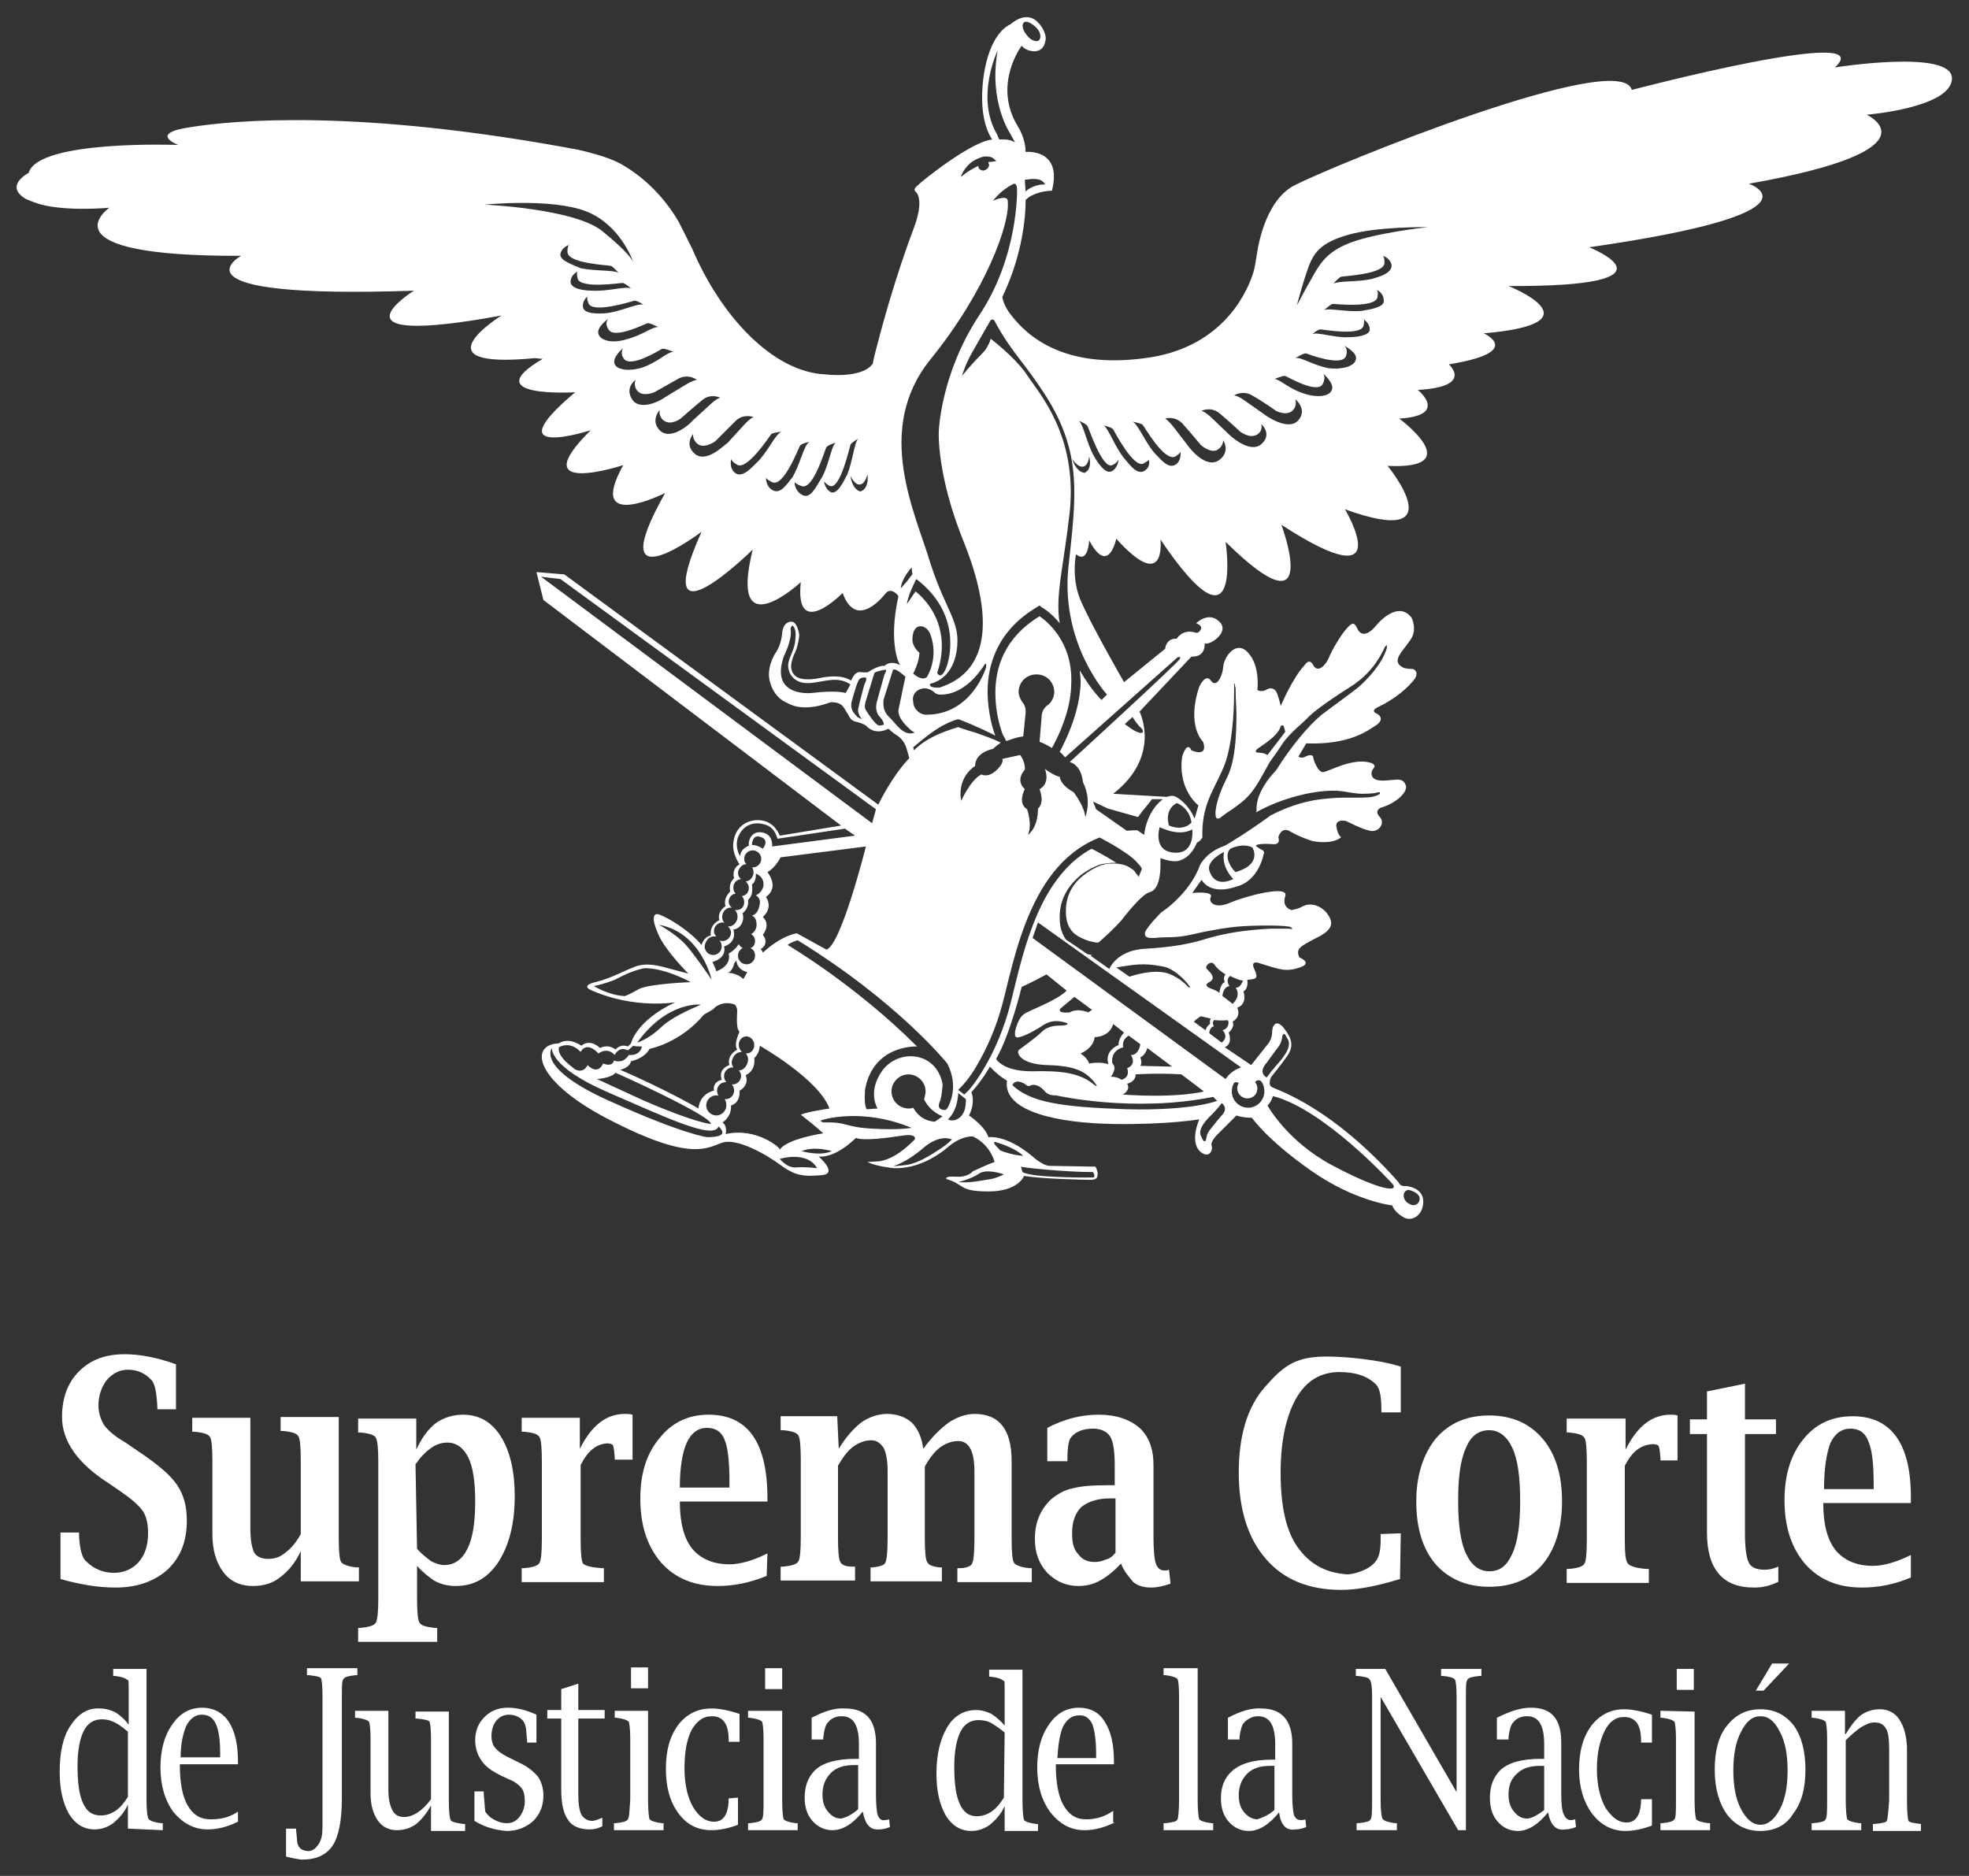 <?xml version="1.0" encoding="utf-8"?>
<!-- Generator: Adobe Illustrator 26.3.1, SVG Export Plug-In . SVG Version: 6.00 Build 0)  -->
<svg version="1.1" id="Capa_1" xmlns="http://www.w3.org/2000/svg" xmlns:xlink="http://www.w3.org/1999/xlink" x="0px" y="0px"
	 viewBox="0 0 254 242" style="enable-background:new 0 0 254 242;" xml:space="preserve">
<rect x="0" y="0" width="254" height="242" fill="#333333" stroke="none"/>
<style type="text/css">
	.st0{fill:#FFFFFF;}
</style>
<g>
	<path class="st0" d="M7.8,203.7l0-6h2.4l0,0.5c0.1,1.7,0.4,2.8,0.9,3.2c1,1,2.2,1.5,3.6,1.5c1.3,0,2.4-0.5,3.2-1.4
		c0.8-0.9,1.2-2.2,1.2-3.7c0-1.2-0.2-2.2-0.7-2.9c-0.5-0.7-1.4-1.5-2.7-2.4l-1.6-1.1c-4.1-2.6-6.1-5.5-6.1-8.6
		c0-2.4,0.7-4.4,2.2-5.9c1.5-1.5,3.4-2.2,5.9-2.2c1.9,0,4.1,0.4,6.6,1.3v5.8l-2.4,0l0-0.3c-0.1-1.8-0.3-2.9-0.7-3.4
		c-0.8-0.9-1.8-1.4-3.1-1.4c-1,0-1.9,0.4-2.7,1.3c-0.7,0.9-1.1,2-1.1,3.3c0,1,0.3,1.8,0.7,2.5c0.5,0.7,1.4,1.5,2.8,2.3l1.6,1.1
		c2.4,1.6,4.1,3,5,4.3c0.9,1.3,1.3,2.8,1.3,4.7c0,2.6-0.8,4.7-2.5,6.3c-1.7,1.5-3.9,2.3-6.7,2.3C12.6,204.8,10.3,204.4,7.8,203.7"/>
	<path class="st0" d="M38.8,204.1l0-4c-0.7,1.5-1.6,2.6-2.7,3.4c-1,0.8-2.2,1.1-3.5,1.1c-1.6,0-2.9-0.6-3.8-1.8
		c-0.9-1.2-1.4-2.8-1.4-4.9l0-9.4c0-1.7-0.1-2.8-0.3-3.1c-0.2-0.4-0.9-0.6-2-0.7l-0.3,0v-1.8h7.5l0,14.3c0,1.5,0.2,2.5,0.5,3.1
		c0.3,0.5,0.9,0.8,1.8,0.8c0.8,0,1.5-0.2,2.2-0.8c0.7-0.5,1.4-1.3,2-2.4v-9.5c0-1.7-0.1-2.8-0.3-3.1c-0.2-0.4-0.9-0.6-2-0.7l-0.3,0
		v-1.8l7.5,0l0,15.6c0,1.7,0.1,2.8,0.3,3.1c0.2,0.3,0.9,0.6,2,0.7l0.3,0v1.8H38.8z"/>
	<path class="st0" d="M53.8,199.8c0.6,0.7,1.3,1.2,1.8,1.6c0.6,0.3,1.2,0.5,1.7,0.5c1.3,0,2.3-0.7,3-2.1c0.7-1.4,1-3.4,1-6.2
		c0-2.5-0.3-4.4-0.9-5.6c-0.6-1.2-1.5-1.9-2.7-1.9c-0.7,0-1.4,0.2-2.1,0.7c-0.7,0.5-1.3,1.1-2,2.1L53.8,199.8z M53.8,202v4.2
		c0,1.7,0.1,2.8,0.3,3.1c0.2,0.4,0.9,0.6,2,0.7l0.3,0v1.8l-10.2,0l0-1.8l0.3,0c1.1-0.1,1.8-0.3,2-0.7c0.2-0.4,0.3-1.4,0.3-3.1
		l0-17.6c0-1.7-0.1-2.7-0.3-3.1c-0.2-0.4-0.9-0.6-2-0.7l-0.3,0v-1.8h7.5l0,4c0.7-1.5,1.5-2.6,2.5-3.4c1-0.7,2.2-1.1,3.5-1.1
		c2.1,0,3.7,0.9,4.9,2.8c1.2,1.9,1.8,4.5,1.8,7.7c0,3.5-0.7,6.3-2.1,8.5c-1.4,2.1-3.2,3.1-5.5,3.1c-1,0-1.9-0.2-2.8-0.7
		C55.4,203.5,54.5,202.8,53.8,202"/>
	<path class="st0" d="M74.9,189v9.5c0,1.8,0.1,2.8,0.3,3.2c0.3,0.3,1.1,0.5,2.4,0.6l0.3,0v1.8l-10.6,0v-1.8l0.3,0
		c1.1-0.1,1.8-0.3,2-0.7c0.2-0.3,0.3-1.4,0.3-3.1v-10c0-1.7-0.1-2.8-0.3-3.1c-0.2-0.4-0.9-0.6-2-0.7l-0.3,0v-1.8l7.5,0v4
		c1.5-3,3.4-4.5,5.8-4.5c0.3,0,0.6,0,1,0.1v5.8h-2.3l0-0.3c-0.1-1.4-0.2-1.3-0.2-1.5c-0.1-0.2-0.4-0.3-0.8-0.3
		C76.9,186.3,75.8,187.2,74.9,189"/>
	<path class="st0" d="M87.7,191.9h6.4v-0.7c0-2.6-0.2-4.4-0.6-5.4c-0.4-1.1-1.2-1.6-2.3-1.6c-1.1,0-2,0.6-2.6,1.9
		C88,187.4,87.7,189.4,87.7,191.9 M98.9,203.3c-2.2,0.9-4.3,1.3-6.3,1.3c-3.1,0-5.5-1-7.3-3c-1.8-2.1-2.7-4.8-2.7-8.3
		c0-3.2,0.8-5.8,2.5-7.8c1.6-2,3.7-3,6.3-3c5.1,0,7.6,3.6,7.6,10.8v0.4l-11.3,0c0,2.7,0.5,4.7,1.6,6.1c1.1,1.3,2.7,2,4.8,2
		c1.4,0,3.1-0.5,4.9-1.4L98.9,203.3z"/>
	<path class="st0" d="M108.2,186.9c0.9-1.5,1.9-2.6,2.9-3.4c1-0.7,2.2-1.1,3.3-1.1c1.3,0,2.4,0.4,3.2,1.1c0.8,0.8,1.3,1.9,1.5,3.4
		c1.1-1.5,2.2-2.6,3.3-3.4c1.1-0.7,2.2-1.1,3.3-1.1c3.2,0,4.8,2,4.8,6.1l0,10c0,1.7,0.1,2.8,0.3,3.1c0.2,0.3,0.9,0.6,2,0.7l0.3,0
		v1.8h-9.6v-1.8l0.3,0c0.9,0,1.5-0.3,1.6-0.6c0.2-0.4,0.3-1.4,0.3-3.2l0-8.7c0-2.6-0.7-3.9-2.1-3.9c-0.8,0-1.6,0.3-2.3,0.8
		c-0.7,0.5-1.4,1.4-2,2.5v9.2c0,1.7,0.1,2.8,0.3,3.1c0.2,0.4,0.7,0.6,1.6,0.7l0.3,0v1.8l-9.2,0v-1.8l0.3,0c0.9-0.1,1.5-0.3,1.6-0.6
		c0.2-0.4,0.3-1.4,0.3-3.2l0-8.7c0-1.3-0.2-2.3-0.5-2.9c-0.4-0.6-0.9-1-1.6-1c-0.8,0-1.6,0.3-2.3,0.8c-0.7,0.5-1.4,1.4-2,2.5v9.3
		c0,1.7,0.1,2.8,0.3,3.1c0.2,0.4,0.7,0.6,1.6,0.6l0.3,0v1.8l-9.6,0v-1.8l0.3,0c1.1-0.1,1.8-0.3,2-0.7c0.2-0.3,0.3-1.4,0.3-3.1v-10
		c0-1.7-0.1-2.8-0.3-3.1c-0.2-0.4-0.9-0.6-2-0.7l-0.3,0v-1.8l7.3,0L108.2,186.9z"/>
	<path class="st0" d="M143.9,200.3l0-7h-0.7c-1.6,0-2.8,0.4-3.7,1.1c-0.8,0.8-1.2,1.9-1.2,3.4c0,1.2,0.2,2.1,0.8,2.7
		c0.5,0.7,1.2,1,2.1,1c0.5,0,1-0.1,1.4-0.3C143.1,201.1,143.5,200.8,143.9,200.3 M144.6,201.7c-0.9,1-1.8,1.7-2.7,2.2
		c-0.9,0.5-1.8,0.7-2.8,0.7c-1.6,0-2.9-0.6-4-1.7c-1.1-1.2-1.6-2.6-1.6-4.4c0-2.1,0.7-3.7,2-5c0.8-0.7,1.8-1.3,2.9-1.5
		c1.1-0.3,2.6-0.4,4.6-0.4h0.8V189c0-1.8-0.2-3.1-0.6-3.7c-0.4-0.6-1.1-1-2.2-1c-1.3,0-2.3,0.4-2.9,1.2c-0.2,0.3-0.4,1.1-0.4,2.6
		l0,0.4h-2.6l0-4.3c2.1-1.1,4.3-1.7,6.6-1.7c2.3,0,4,0.6,5.3,1.7c1.2,1.1,1.8,2.7,1.8,4.8l0,9.3c0,1.6,0.1,2.8,0.3,3.4
		c0.2,0.6,0.6,0.9,1.1,0.9c0.2,0,0.4,0,0.6-0.1l0.2,1.8c-0.9,0.3-1.7,0.5-2.5,0.5c-0.9,0-1.7-0.2-2.3-0.7
		C145.6,203.4,145,202.7,144.6,201.7"/>
	<path class="st0" d="M192.1,202.7c1.4,0,2.3-0.7,3-2.3c0.7-1.5,1-3.8,1-6.8c0-3-0.3-5.3-1-6.8c-0.7-1.5-1.7-2.3-3-2.3
		c-1.4,0-2.4,0.8-3,2.3c-0.7,1.5-1,3.8-1,6.8c0,3,0.3,5.3,1,6.8C189.8,201.9,190.8,202.7,192.1,202.7 M192.1,204.7
		c-2.9,0-5.2-1-6.9-2.9c-1.7-2-2.5-4.7-2.5-8.1c0-3.4,0.9-6.1,2.5-8.1c1.7-2,4-3,6.9-3c2.9,0,5.2,1,6.9,3c1.7,2,2.5,4.7,2.5,8.1
		c0,3.4-0.9,6.2-2.5,8.1C197.4,203.7,195.1,204.7,192.1,204.7"/>
	<path class="st0" d="M209.6,189.1l0,9.5c0,1.8,0.1,2.8,0.4,3.1c0.2,0.3,1,0.6,2.4,0.7l0.3,0v1.8l-10.6,0v-1.8l0.3,0
		c1.1-0.1,1.8-0.3,2-0.7c0.2-0.3,0.3-1.4,0.3-3.1l0-10c0-1.7-0.1-2.8-0.3-3.1c-0.2-0.4-0.9-0.6-2-0.7l-0.3,0V183h7.6l0,4
		c1.5-3,3.4-4.5,5.8-4.5c0.2,0,0.6,0,0.9,0.1l0,5.8h-2.2v-0.3c-0.1-1.4-0.2-1.3-0.2-1.5c-0.1-0.2-0.4-0.3-0.8-0.3
		C211.6,186.4,210.5,187.3,209.6,189.1"/>
	<path class="st0" d="M229.3,204.1c-1,0.5-2,0.7-3,0.7c-2.1,0-3.6-0.6-4.6-1.8c-1-1.2-1.5-2.9-1.5-5.3l0-12.7l-2.2,0v-1.9h2.2v-3.6
		l4.9-1v4.6h4l0,1.9h-4v12.9c0,1.9,0.2,3.1,0.5,3.7c0.3,0.6,1,0.9,2,0.9c0.6,0,1.1-0.1,1.8-0.4V204.1z"/>
	<path class="st0" d="M235.3,192.1l6.4,0l0-0.7c0-2.6-0.2-4.4-0.7-5.5c-0.4-1.1-1.2-1.6-2.3-1.6c-1.1,0-2,0.6-2.6,1.9
		C235.6,187.6,235.3,189.5,235.3,192.1 M246.5,203.5c-2.1,0.9-4.2,1.3-6.3,1.3c-3.1,0-5.5-1-7.3-3c-1.8-2.1-2.7-4.8-2.7-8.3
		c0-3.2,0.8-5.8,2.4-7.8c1.6-2,3.7-3,6.4-3c5,0,7.6,3.6,7.5,10.8v0.4l-11.3,0c0,2.7,0.5,4.7,1.6,6.1c1.1,1.3,2.7,2,4.8,2
		c1.4,0,3.1-0.5,4.9-1.4L246.5,203.5z"/>
	<path class="st0" d="M180.7,197.8l-0.1,5.9c-1.7,0.5-4.7,1.4-7.6,1.4c-4.1,0-7.4-1.3-9.7-4c-2.3-2.6-3.5-6.4-3.5-11.1
		c0-4.8,1.1-8.5,3.4-11.1c2.3-2.6,3.8-3.9,7.9-3.9c2.5,0,6.8,0.4,9.6,1.3v5.9h-2.5l0-0.3c0-1.7-0.2-2.8-0.7-3.3
		c-1.1-1.1-2.7-1.6-4.7-1.6c-2.4,0-4.3,1.1-5.6,3.4c-1.3,2.3-2,5.5-2,9.6c0,4.3,0.7,7.5,2.2,9.6c1.5,2.1,3.5,3.3,6.4,3.5
		c0.6,0,2.6-0.4,3.6-1.6c0.8-0.9,0.7-2.6,0.7-3.6L180.7,197.8z"/>
	<path class="st0" d="M16.5,223.4c-0.6-0.5-1.1-0.9-1.7-1.2c-0.6-0.3-1.1-0.4-1.7-0.4c-1,0-1.8,0.5-2.3,1.5c-0.5,1-0.8,2.5-0.8,4.5
		c0,2.1,0.2,3.7,0.7,4.8c0.5,1.1,1.2,1.6,2.3,1.6c0.7,0,1.3-0.2,1.9-0.6c0.6-0.4,1.1-1,1.6-1.8V223.4z M16.5,235.9l0-3.1
		c-0.5,1.1-1.2,1.8-1.9,2.4c-0.7,0.5-1.5,0.8-2.4,0.8c-1.4,0-2.5-0.7-3.3-2c-0.8-1.4-1.2-3.2-1.2-5.4c0-2.5,0.4-4.5,1.4-6
		c1-1.5,2.2-2.3,3.8-2.2c0.7,0,1.4,0.2,2,0.5c0.6,0.4,1.2,0.9,1.7,1.6v-4.9c0-1.3-0.1-0.7-0.2-0.9c-0.2-0.2-0.7-0.4-1.6-0.5l-0.2,0
		l0-0.9l4.3,0l0,16.9c0,1.3,0.1,2.3,0.3,2.5c0.2,0.2,0.7,0.4,1.6,0.5h0.2v0.9L16.5,235.9z"/>
	<path class="st0" d="M23.3,226.7l5.1,0l0-0.6c0-1.7-0.2-3-0.6-3.8c-0.4-0.8-1-1.1-1.8-1.1c-0.8,0-1.5,0.5-2,1.5
		C23.6,223.7,23.3,225,23.3,226.7 M30.7,235c-1.4,0.7-2.7,1-3.9,1c-1.8,0-3.2-0.8-4.4-2.2c-1.1-1.5-1.7-3.4-1.7-5.8
		c0-2.2,0.5-4.1,1.5-5.5c1-1.5,2.3-2.2,3.9-2.2c1.4,0,2.6,0.6,3.4,1.8c0.8,1.2,1.2,2.9,1.2,5.2l0,0.3l-7.5,0c0,2.3,0.3,4.1,1,5.3
		c0.7,1.2,1.6,1.8,3,1.8c1.4,0,2.5-0.3,3.5-1V235z"/>
	<path class="st0" d="M129.6,223.5c-0.6-0.5-1.2-0.9-1.7-1.2c-0.5-0.3-1.1-0.4-1.7-0.4c-1,0-1.8,0.5-2.3,1.5c-0.5,1-0.8,2.5-0.8,4.5
		c0,2.1,0.2,3.7,0.7,4.8c0.5,1.1,1.2,1.6,2.2,1.6c0.7,0,1.3-0.2,1.9-0.6c0.6-0.4,1.1-1,1.6-1.8L129.6,223.5z M129.6,236V233
		c-0.5,1.1-1.2,1.8-1.9,2.4c-0.7,0.5-1.5,0.8-2.4,0.8c-1.4,0-2.5-0.7-3.3-2c-0.8-1.4-1.2-3.2-1.2-5.4c0-2.5,0.5-4.5,1.4-6
		c0.9-1.5,2.2-2.2,3.7-2.2c0.7,0,1.4,0.2,2,0.5c0.6,0.4,1.2,0.9,1.7,1.5v-4.9c0-1.3-0.1-0.7-0.2-0.9c-0.2-0.2-0.7-0.4-1.6-0.5
		l-0.2,0v-0.9l4.3,0l0,16.9c0,1.3,0.1,2.2,0.2,2.5c0.2,0.2,0.7,0.4,1.6,0.5l0.2,0l0,0.9H129.6z"/>
	<path class="st0" d="M136.4,226.8h5l0-0.6c0-1.7-0.2-3-0.5-3.8c-0.4-0.8-1-1.2-1.8-1.1c-0.8,0-1.5,0.5-2,1.5
		C136.7,223.8,136.5,225.1,136.4,226.8 M143.8,235.1c-1.4,0.7-2.7,1-3.9,1c-1.8,0-3.2-0.8-4.4-2.3c-1.1-1.5-1.7-3.4-1.7-5.8
		c0-2.2,0.5-4.1,1.5-5.5c1-1.5,2.3-2.2,3.9-2.2c1.4,0,2.6,0.6,3.3,1.8c0.8,1.2,1.2,2.9,1.2,5.2v0.3h-7.5c0,2.3,0.3,4.1,1,5.3
		c0.7,1.2,1.6,1.8,2.9,1.8c1.4,0,2.5-0.4,3.5-1.1V235.1z"/>
	<path class="st0" d="M36.9,239.5v-3.6l1.3,0l0,0.2l0.1,1c0,1.1,0.4,1.6,1.4,1.7c0.6,0,1-0.3,1.4-0.9c0.4-0.6,0.5-1.3,0.5-2.3l0-2
		l0-14.8c0-1.4-0.1-2.2-0.2-2.3c-0.1-0.2-0.7-0.3-1.6-0.4l-0.2,0v-0.9l6.5,0v0.9l-0.2,0c-0.9,0.1-1.4,0.2-1.6,0.5
		c-0.2,0.2-0.2,1-0.2,2.2l0,13.2c0,2.8-0.4,4.9-1.2,6.1c-0.8,1.2-2.1,1.8-4,1.8C38.2,239.8,37.6,239.7,36.9,239.5"/>
	<path class="st0" d="M55.6,236v-3.1c-0.6,1.1-1.2,1.8-1.9,2.4c-0.7,0.5-1.5,0.8-2.5,0.8c-1,0-1.9-0.4-2.5-1.3
		c-0.6-0.9-0.9-2-0.9-3.5v-7c0-1.2-0.1-2-0.2-2.2c-0.2-0.2-0.7-0.4-1.6-0.5l-0.2,0l0-0.9h4.3l0,10.2c0,1.2,0.2,2,0.5,2.6
		c0.3,0.6,0.8,0.9,1.5,0.9c0.6,0,1.2-0.2,1.8-0.6c0.6-0.4,1.2-1,1.7-1.7l0-7.7c0-1.4-0.1-2.1-0.2-2.3c-0.1-0.2-0.7-0.3-1.6-0.4h-0.2
		v-0.9l4.3,0l0,11.5c0,1.4,0.1,2.4,0.3,2.6c0.1,0.1,0.7,0.3,1.6,0.4l0.2,0l0,0.9H55.6z"/>
	<path class="st0" d="M61.2,234.9v-3.8l1.2,0v0.3c0.1,1.4,0.2,2.2,0.2,2.3c0.1,0.2,0.3,0.4,0.6,0.7c0.7,0.5,1.4,0.8,2.2,0.8
		c0.7,0,1.2-0.3,1.6-0.8c0.4-0.5,0.7-1.2,0.7-2c0-0.7-0.1-1.3-0.4-1.7c-0.3-0.4-0.8-0.8-1.5-1.1l-1.1-0.5c-1.2-0.6-2.1-1.2-2.6-2
		c-0.5-0.7-0.8-1.6-0.8-2.6c0-1.2,0.4-2.2,1.2-3c0.8-0.8,1.8-1.2,3-1.2c1.2,0,2.4,0.3,3.7,0.9v3.6h-1.2v-0.2
		c-0.1-0.9-0.1-1.5-0.2-1.9c-0.1-0.3-0.2-0.6-0.4-0.8c-0.5-0.5-1.1-0.7-1.8-0.7c-0.6,0-1.2,0.3-1.6,0.8c-0.4,0.5-0.6,1.2-0.6,2
		c0,0.6,0.2,1.2,0.5,1.5c0.3,0.4,1,0.9,2.1,1.4l1,0.5c1.1,0.5,1.9,1.2,2.4,1.8c0.4,0.6,0.7,1.4,0.7,2.4c0,1.3-0.4,2.4-1.3,3.3
		c-0.9,0.8-2,1.3-3.4,1.3C63.9,236.1,62.5,235.7,61.2,234.9"/>
	<path class="st0" d="M77.7,235.6c-0.6,0.3-1.1,0.4-1.6,0.4c-1.3,0-2.3-0.4-2.8-1.2c-0.6-0.8-0.9-2.1-0.9-3.9l0-9.2h-1.8l0-1.1h1.8
		l0-2.7l2.2-0.7v3.4l3.4,0l0,1.1h-3.4l0,9.6c0,1.3,0.1,2.2,0.4,2.8c0.3,0.5,0.8,0.8,1.4,0.8c0.3,0,0.8-0.2,1.3-0.4V235.6z"/>
	<path class="st0" d="M81.4,217.8v-2.7h2.2l0,2.7L81.4,217.8z M83.6,220.7l0,11.5c0,1.3,0.1,2.3,0.2,2.5c0.2,0.2,0.7,0.4,1.6,0.5
		h0.2l0,0.9l-6.4,0l0-0.9h0.2c0.9-0.1,1.4-0.2,1.6-0.5c0.2-0.3,0.2-1.3,0.3-2.5v-7.9c0-1.2-0.1-2-0.2-2.2c-0.2-0.2-0.7-0.4-1.6-0.5
		h-0.2v-0.9H83.6z"/>
	<path class="st0" d="M98.7,217.9v-2.7h2.2v2.7L98.7,217.9z M100.9,220.7l0,11.5c0,1.3,0.1,2.3,0.2,2.5c0.2,0.2,0.7,0.4,1.6,0.5h0.2
		v0.9l-6.4,0l0-0.9h0.2c0.9-0.1,1.4-0.2,1.6-0.5c0.2-0.3,0.2-1.3,0.2-2.5l0-7.9c0-1.2-0.1-2-0.2-2.2c-0.2-0.2-0.7-0.4-1.6-0.5h-0.2
		v-0.9L100.9,220.7z"/>
	<path class="st0" d="M110.7,233.4l0-5.7l-0.5,0c-1.3,0-2.3,0.3-3,1c-0.7,0.7-1.1,1.6-1.1,2.8c0,0.9,0.2,1.6,0.7,2.2
		c0.5,0.6,1,0.9,1.7,0.9C109.1,234.5,109.9,234.1,110.7,233.4 M111.3,233.7c-1.3,1.6-2.6,2.4-3.9,2.4c-1,0-1.9-0.4-2.6-1.2
		c-0.7-0.8-1-1.8-1-3c0-1.4,0.4-2.6,1.3-3.5c1-1,2.8-1.5,5.2-1.5h0.5V225c0-2.4-0.7-3.6-2.2-3.6c-0.7,0-1.3,0.2-1.8,0.8
		c-0.3,0.3-0.5,1-0.6,2l0,0.2h-1.5v-2.8c1.5-0.8,3-1.3,4.3-1.2c2.7,0,4,1.5,4,4.5l0,6.7c0,1.2,0.1,2.1,0.2,2.5
		c0.2,0.5,0.5,0.8,0.9,0.7c0.1,0,0.3,0,0.6-0.1l0.1,1c-0.5,0.2-1,0.3-1.4,0.3C112.2,236.1,111.6,235.3,111.3,233.7"/>
	<path class="st0" d="M154.5,215.3l0,16.9c0,1.3,0.1,2.2,0.2,2.5c0.2,0.2,0.7,0.4,1.6,0.5h0.2l0,0.9h-6.4l0-0.9h0.2
		c0.9-0.1,1.5-0.2,1.6-0.5c0.1-0.2,0.2-1.2,0.2-2.5l0-13.4c0-1.3-0.1-2-0.2-2.2c-0.2-0.2-0.7-0.4-1.6-0.5l-0.2,0v-0.9H154.5z"/>
	<path class="st0" d="M164.4,233.5l0-5.7h-0.5c-1.3,0-2.3,0.3-3,1c-0.7,0.7-1.1,1.6-1.1,2.8c0,0.9,0.2,1.6,0.7,2.2
		c0.5,0.6,1.1,0.9,1.7,0.9C162.8,234.5,163.6,234.2,164.4,233.5 M165,233.8c-1.3,1.6-2.6,2.4-3.9,2.4c-1,0-1.9-0.4-2.6-1.2
		c-0.7-0.8-1-1.8-1-3c0-1.4,0.4-2.6,1.4-3.5c1.1-1,2.8-1.5,5.2-1.5l0.4,0V225c0-2.4-0.7-3.6-2.2-3.6c-0.7,0-1.3,0.3-1.8,0.8
		c-0.3,0.3-0.5,1-0.6,1.9v0.3l-1.5,0l0-2.8c1.5-0.8,3-1.3,4.3-1.2c2.6,0,4,1.5,4,4.5v6.7c0,1.2,0.1,2,0.2,2.5
		c0.2,0.5,0.5,0.7,0.9,0.7c0.1,0,0.4,0,0.6-0.1l0.1,1c-0.5,0.2-1,0.3-1.4,0.3C165.9,236.2,165.2,235.4,165,233.8"/>
	<path class="st0" d="M188.1,236.1l-10-17.2l0,13.3c0,1.3,0.1,2.3,0.3,2.5c0.2,0.2,0.7,0.4,1.6,0.5h0.2v0.9l-5.2,0l0-0.9h0.2
		c0.9-0.1,1.5-0.2,1.6-0.5c0.2-0.2,0.2-1.2,0.2-2.5l0-13.3c0-1.3-0.1-2-0.3-2.2c-0.1-0.3-0.7-0.4-1.6-0.5l-0.2,0l0-0.9l3.8,0
		l9.2,15.9l0-12.3c0-1.3-0.1-2-0.2-2.2c-0.2-0.3-0.7-0.4-1.6-0.5l-0.2,0l0-0.9h5.2l0,0.9l-0.2,0c-0.9,0.1-1.5,0.2-1.6,0.5
		c-0.2,0.2-0.2,1-0.2,2.2l0,17.2H188.1z"/>
	<path class="st0" d="M199.2,233.5l0-5.7h-0.5c-1.3,0-2.3,0.3-3,1c-0.8,0.7-1.1,1.6-1.1,2.7c0,0.9,0.2,1.6,0.7,2.2
		c0.5,0.6,1,0.9,1.7,0.9C197.5,234.6,198.3,234.2,199.2,233.5 M199.7,233.8c-1.3,1.6-2.6,2.4-3.9,2.4c-1,0-1.9-0.4-2.6-1.2
		c-0.7-0.8-1-1.8-1-3.1c0-1.4,0.4-2.6,1.3-3.5c1-1,2.8-1.5,5.2-1.5h0.5v-1.9c0-2.4-0.7-3.6-2.2-3.6c-0.7,0-1.3,0.2-1.8,0.8
		c-0.3,0.3-0.5,1-0.6,1.9l0,0.3h-1.5l0-2.8c1.6-0.8,3-1.3,4.4-1.3c2.7,0,3.9,1.5,3.9,4.5v6.7c0,1.2,0.1,2.1,0.3,2.5
		c0.2,0.5,0.5,0.8,0.9,0.8c0.1,0,0.3,0,0.6-0.1l0.1,1c-0.5,0.2-1,0.3-1.4,0.3C200.7,236.2,200,235.4,199.7,233.8"/>
	<path class="st0" d="M216.3,218l0-2.7h2.2v2.7H216.3z M218.6,220.8l0,11.4c0,1.3,0.1,2.2,0.2,2.5c0.2,0.2,0.7,0.4,1.6,0.5h0.2v0.9
		l-6.4,0v-0.9l0.2,0c0.9-0.1,1.4-0.2,1.6-0.5c0.2-0.2,0.2-1.2,0.2-2.5l0-7.9c0-1.2-0.1-2-0.2-2.2c-0.2-0.2-0.7-0.4-1.6-0.5h-0.2
		v-0.9L218.6,220.8z"/>
	<path class="st0" d="M228.6,214.6l2.2,0l-3.3,3.5h-1L228.6,214.6z M227.1,235.4c1,0,1.8-0.7,2.5-2c0.7-1.3,1-3,1-5c0-2-0.3-3.7-1-5
		c-0.7-1.4-1.5-2-2.5-2c-1,0-1.8,0.6-2.5,2c-0.7,1.3-1,3-1,5c0,2,0.3,3.7,1,5C225.3,234.7,226.1,235.4,227.1,235.4 M227.1,236.2
		c-1.8,0-3.2-0.7-4.3-2.1c-1-1.4-1.6-3.3-1.6-5.8c0-2.4,0.5-4.4,1.6-5.7c1.1-1.4,2.5-2.1,4.3-2.1c1.8,0,3.2,0.7,4.3,2.1
		c1,1.4,1.5,3.3,1.5,5.7c0,2.4-0.5,4.3-1.6,5.7C230.4,235.5,228.9,236.2,227.1,236.2"/>
	<path class="st0" d="M238.1,223.7c0.6-1,1.2-1.8,1.9-2.4c0.7-0.5,1.5-0.8,2.5-0.8c1,0,1.9,0.4,2.5,1.3c0.6,0.9,0.9,2,1,3.5l0,7
		c0,1.4,0.1,2.4,0.2,2.6c0.1,0.2,0.7,0.3,1.6,0.4h0l0,0.9l-6.2,0v-0.9l0.2,0c1-0.1,1.5-0.2,1.6-0.4c0.1-0.2,0.2-1.2,0.3-2.6l0-6.6
		c0-1.3-0.1-2.2-0.4-2.7c-0.3-0.5-0.7-0.8-1.5-0.8c-0.5,0-1,0.2-1.7,0.6c-0.6,0.4-1.3,1-2,1.7l0,7.7c0,1.3,0.1,2.3,0.2,2.5
		c0.2,0.2,0.7,0.4,1.6,0.5h0.2v0.9l-6.4,0v-0.9h0.2c0.9-0.1,1.5-0.2,1.6-0.5c0.2-0.2,0.2-1.3,0.2-2.5l0-7.9c0-1.2-0.1-2-0.2-2.2
		c-0.2-0.2-0.7-0.4-1.6-0.5l-0.2,0v-0.9l4.3,0V223.7z"/>
	<path class="st0" d="M213.1,232v3.5c-1,0.4-2.3,0.7-3.4,0.7c-1.8,0-3.2-0.8-4.3-2.2c-1.1-1.5-1.7-3.4-1.7-5.7
		c0-2.4,0.5-4.2,1.6-5.7c1.1-1.4,2.5-2.1,4.2-2.1c0.9,0,2.1,0.2,3.6,0.7v3.6h-1.4l0-0.2c0-2.1-0.7-3.1-2.2-3.1
		c-1.1,0-1.9,0.6-2.5,1.8c-0.6,1.2-1,2.8-1,4.9c0,2.1,0.4,3.7,1.1,5c0.8,1.2,1.7,2,2.9,1.9c1.4-0.1,1.7-1.7,1.7-3H213.1z"/>
	<path class="st0" d="M95.2,231.9l0,3.5c-1,0.4-2.3,0.7-3.4,0.7c-1.8,0-3.2-0.7-4.3-2.2c-1.1-1.5-1.6-3.4-1.6-5.7
		c0-2.4,0.5-4.2,1.6-5.7c1.1-1.4,2.5-2.1,4.3-2.1c0.9,0,2.1,0.2,3.6,0.7v3.6h-1.4l0-0.2c0-2.1-0.7-3.1-2.2-3.1
		c-1.1,0-1.9,0.6-2.6,1.8c-0.6,1.2-0.9,2.8-0.9,4.9c0,2.1,0.4,3.8,1.1,5c0.7,1.2,1.7,2,2.9,1.9c1.4-0.1,1.7-1.7,1.7-3L95.2,231.9z"
		/>
	<path class="st0" d="M134.1,79.5c-4.6,2.8-5.7,6.7-5.7,9.9c0,2.4,0.6,4.4,0.9,5.2c0.1,0.3,0.2,0.4,0.2,0.4l0.3,0.6
		c0.6-0.2,1.3-0.5,2.2-0.6l0.3-3c0.1-0.9-0.4-1.4-0.4-1.4c-0.5-0.7-0.5-1.3-0.5-1.3c0-1.3,1-2.3,2.3-2.3c1.3,0,2.3,1,2.3,2.3
		c0,0,0,1.1-0.9,1.7c0,0-0.5,0.3-0.7,1.1l-0.3,3.6c0.6,0.2,1.1,0.5,1.6,0.8c1.9-3.5,2.5-6.3,2.5-8.6C138.3,82.7,135,80.1,134.1,79.5
		"/>
	<path class="st0" d="M173.5,31.6c-2.7,1.2-3.5,2.9-4.4,4.5c-0.6,1-1.8,3.3-1.8,3.3s0.6-2.4,1.4-4.7c0.7-2,1.6-3.4,5.2-4.4
		c3.7-1.1,10.3-1,10.3-1S176.7,30.1,173.5,31.6 M176.9,36c-1.8,0.4-4.2,0.2-4.9,0.6c0,0,0.7-0.8,1-0.9c0.3-0.1,5.6-0.3,5.6-1.8
		c0-0.6-0.1-0.8-0.2-0.9c-0.1,0-0.2,0-0.2,0s0.1,0,0.2,0c0.3,0.1,0.9,0.4,1.1,1.1C179.7,35.2,178,35.7,176.9,36 M175.7,40.1
		c-1.9,0.2-4.2-0.4-4.9-0.1c0,0,0.8-0.7,1.1-0.8c0.3,0,5.6,0.6,5.8-0.9c0.1-0.6,0-0.8-0.1-0.9c-0.1,0-0.1,0-0.1,0s0.1,0,0.1,0
		c0.3,0.1,0.9,0.6,0.9,1.3C178.7,39.6,176.9,39.9,175.7,40.1 M173.9,43.5c-1.7,0.1-3.9-0.7-4.6-0.4c0,0,0.8-0.7,1.1-0.6
		c0.3,0,5.2,0.9,5.5-0.5c0.1-0.5,0.1-0.8,0-0.8c-0.1,0-0.1-0.1-0.1-0.1s0.1,0,0.1,0.1c0.2,0.1,0.8,0.6,0.8,1.3
		C176.7,43.3,175,43.5,173.9,43.5 M174.9,46.4c-0.2,0.9-1.9,1.3-3.5,1.1c-2.1-0.4-3.6-1.5-4.3-1.3c0,0,1.1-0.7,1.4-0.6
		c0.3,0.1,4.5,1.7,5.1,0.4c0.4-1-0.2-1.4-0.2-1.4S175.2,45.5,174.9,46.4 M171.8,50.3c-0.3,0.9-2,1-3.5,0.5c-2-0.6-3.2-1.9-3.9-1.9
		c0,0,1.2-0.5,1.4-0.4c0.3,0.1,4,2.3,4.8,1.1c0.5-0.9,0.1-1.4,0.1-1.4S172.2,49.5,171.8,50.3 M167.5,54.2c-1.3,1.5-4.2-0.6-4.2-0.6
		l-2.7-1.9c0,0-0.8-0.6-1.4-0.7c0,0,1.1-0.7,2.3,0c1.3,0.7,3.1,2,3.1,2s1.3,0.7,2.1,0c0.7-0.6,0.4-1.5,0.4-1.5
		S168.7,52.8,167.5,54.2 M162.7,57.3c-1.5,1.3-4.1-1.2-4.1-1.2l-2.3-2.2c0,0-0.7-0.7-1.3-0.9c0,0,1.2-0.6,2.3,0.3
		c1.1,0.9,2.7,2.4,2.7,2.4s1.2,0.9,2.1,0.4c0.9-0.5,0.6-1.4,0.6-1.4S164.2,56,162.7,57.3 M157.2,59.4c-1.7,1.1-3.8-1.7-3.8-1.7
		l-2-2.6c0,0-0.6-0.8-1.1-1.1c0,0,1.2-0.4,2.2,0.6c1,1.1,2.4,2.8,2.4,2.8s1.1,1,2,0.7c0.9-0.4,0.9-1.3,0.9-1.3
		S158.8,58.3,157.2,59.4 M151.7,59.9c-1,0.7-2-0.7-2.8-1.5c-1.2-1.4-2.1-3.7-2.8-4c0,0,1.1,0.2,1.3,0.4c0.2,0.2,2.8,4.8,4.2,4.1
		c0.5-0.3,0.6-0.5,0.7-0.6c0-0.1,0-0.1,0-0.1s0,0.1,0,0.1C152.3,58.7,152.3,59.5,151.7,59.9 M147.7,60.7c-1,0.7-2-0.8-2.7-1.6
		c-1.2-1.5-2-3.8-2.6-4.2c0,0,1,0.2,1.2,0.5c0.2,0.3,2.6,5,3.9,4.4c0.5-0.3,0.7-0.4,0.7-0.5c0-0.1,0-0.1,0-0.1s0,0,0,0.1
		C148.3,59.6,148.3,60.3,147.7,60.7 M143.4,60.8c-0.8,0.4-1.8-1.1-2.3-2c-0.9-1.6-1.3-3.9-1.9-4.5c0,0,1,0.4,1.1,0.7
		c0.2,0.3,1.9,5.6,3.2,5c0.5-0.2,0.8-0.7,0.8-0.7S144.2,60.4,143.4,60.8 M139.9,61c0,0-1,0-1.6-1.8c0,0,0.7,1.1,1.4,1
		c0.7-0.1,0.8-1.3,0.8-1.3S141,60.5,139.9,61 M142.8,89.6l-0.7,0.7c0,0-1.3-1.2-2.8-3.8c0,0.4,0.1,0.8,0.1,1.3
		c0,2.5-0.8,5.6-2.7,9.2c0.3,0.2,0.5,0.5,0.7,0.7l14.5-12.9c0,0,0.5-0.2,0.3,0.2c-0.1,0.4-14.2,13.3-14.2,13.3
		c1.6,0.5,1.7,2.6,1.7,2.6c1.2,2.4,0.3,4.5,0.3,4.5c-0.1-1.4-1.5-3.2-1.5-3.2c-1.8-1-1.8-2-1.8-2c-0.7-0.1-1.9-1-1.9-1
		c0.7,2-0.7,2.6-0.7,2.6c0.7,1.9-0.2,2.5-0.2,2.5c0,2.6-1.3,3.4-1.3,3.4c0.6-1.3-0.1-3.3-0.1-3.3c-1.3-0.8-0.3-2.6-0.3-2.6
		c-1.3-1.2,0-2.5,0-2.5c0.1-1-0.6-1.9-0.6-1.9l-2.3,0.5c0,0,0.3,0.5-0.8,1.5c-1.1,1-1.9,0.5-1.9,0.5c-1.4,0.7-2.6,3.4-2.6,3.4
		s-0.7-2.8,1.8-4.5c0,0-0.2-1.6,2.3-2.2c0,0,0.3-0.3,1-0.8c-1-0.5-2.2-0.9-3.3-1.3c-1.1-0.3-1.9-0.6-2.2-0.7c-2.3,0.7-4.2,1.5-5.7,3
		l-0.1-0.4c1.7-1.4,3.4-2.9,5.7-3.6l0.1,0l0.1,0c0,0,2.4,0.9,4.7,2.1c-0.3-0.7-1-3-1-5.7c0-3.5,1.3-7.9,6.4-10.9l0.3-0.2l0.2,0.2
		c0,0,1.2,0.6,2.4,2.1c-0.6-3.6,0.5-7.2,1.3-14.4c1-9.9-4-15.3-5.5-17.6c-1-1.6-3.4-3.7-4.7-4.7c-0.2,0.7-0.6,1.4-1,1.8
		c-1.7,1.7-2.7,3-2.7,3s0.4-1.5,1.4-3.2c1.3-2.3,2.3-4,2.3-4c0,0,0,0,0,0c0.2-0.1,0.4-0.2,0.6,0.3c2.2,4,3.7,5.1,6.4,9.3
		c4.9,7.6,4,13.2,3,22.5C136.9,83.2,142.8,89.6,142.8,89.6 M146.9,94.5c-0.7-0.2-1.8-1.1-1.8-1.1l1-0.9c0,0,0.6,1,1.1,1.4
		C147.6,94.3,147.5,94.7,146.9,94.5 M146.8,105.4c0.7-1,1.4-1.7,1.8-2.3l1.4,0c-2.2,1.7-2.4,4.6-2.4,4.6l-0.9-0.6
		c-1.8,0-3.4,0.4-4.9,0.9c0.5,0.3,1.1,0.6,1.8,1c1.3,0.8,2.6,1.6,3.2,2.4c0.2,0.2,0.4,0.4,0.5,0.7l-0.4,1l-0.4-0.5
		c-0.1-0.2-0.3-0.4-0.5-0.5c0,0,0,0,0,0c-0.6-0.5-1.5-0.7-2.3-0.7c-0.4,0-0.9,0-1.2,0.1c-0.3,0.1-0.4,0.1-0.4,0.1c0,0-0.1,0-0.2,0.1
		c-0.1,0-0.3,0.1-0.5,0.2c-0.4,0.2-1,0.5-1.6,1c-1.2,0.9-2.3,2.4-2.3,4.6v0.1c0,2,0.9,2.9,2,3.4c0.8,0.4,1.7,0.6,2.2,0.6
		c0.9-0.8,2-1.8,2.9-2.8c1.4-1.8,2.9-3.5,3.7-3.7c1.2-0.3,1.4-2.3,1.4-3.5c0-0.4,0-0.7,0-0.9c0.3,0.1,1.1,0.4,1.8,0.4
		c0.2,0,0.5,0,0.7-0.1c1.4-0.4,2.1-2,2.2-2.3c0.5-0.2,0.6-0.6,0.7-0.6v0v0c0-0.2,0-0.4,0-0.6c0-4.2,1.9-6.1,3-9.2
		c1.1-3.3,1.1-8.3,1.1-9.1c0-0.4,0-0.7,0-0.9c0-0.1,0-0.1,0-0.1c0.1,0,0.1,0,0.1,0.2c0,0.1,0.1,0.3,0.1,0.5c0,0.2,0,0.3,0,0.3
		c0,1.1,0.1,2.1,0.1,3c0,5.6-0.8,7.3-1.4,8.5c-0.7,1.4-1.2,2.9-1.3,4c0,0.1,0,0.2,0,0.3c0,0.4,0.1,0.6,0.3,0.6
		c0.2,0,0.3-0.1,0.3-0.1c0.6-0.5,1.7-1.2,1.7-1.2l0.8-0.6c1.9-1.4,2.7-3.3,3.9-5.4c1.1-1.5,1.8-2.6,1.8-2.6c1.1-1.4,2.3-2.3,3-3
		c0.6-0.7,2.3-2,5.6-4.1c3.4-2.1,4.4-5.2,4.5-5.2c0.1-0.1,0.1-0.1,0.2-0.2c0,0,0,0,0,0c0,0.1,0,0.2,0,0.3c0,0,0,0.1,0,0.1
		c-0.6,2.1-2.6,4.1-3.6,5c-1.1,0.9-3.1,2.3-4.8,3.6c-1.6,1.3-3.9,4-5.9,7.2c0,0-2.7,2.6-2.5,5.2l-0.1,0.2l0.2-0.1
		c3.1-1.7,7-2.7,9.8-2.7c0.7,0,1.4,0.1,1.9,0.2c0.7,0.1,1.3,0.2,1.8,0.2c1.1,0,1.7-0.1,1.7-0.1c0,0,0.3-0.1,0.5-0.1
		c0.1,0,0.1,0,0.1,0c0,0,0,0.1,0,0.1c0,0,0,0,0,0l0,0.1c0,0,0,0,0,0c-0.1,0.1-0.5,0.3-1,0.4c-0.6,0.1-1.4,0.1-2.1,0.1
		c-0.3,0-0.6,0-0.9,0c-0.2,0-0.4,0-0.6,0c-1.4,0-3,0.2-3,0.2c-2.4,0.3-4.6,1.1-6.5,2.1c-3,2.2-5.7,3.8-5.9,3.9
		c-2.4,0.8-3.2,2.5-3.2,2.5c-1.1,3.1-3.9,5.3-4.3,5.6c-0.4,0.3-0.7,0.5-0.7,0.5c0,0-1.8,1.8-2.1,2.6c0,0.1,0,0.1,0,0.2
		c0,0.5,0.6,0.5,1,0.5c0.2,0,0.3,0,0.3,0c1.5-0.2,2.5,0.1,5-0.5c2.5-0.6,5-0.9,5-0.9c1.8-0.2,3.5-0.2,4.8-0.2c1.5,0,2.6,0.1,2.7,0.2
		c0.1,0.1,0.2,0.1,0.2,0.2c0,0.1-0.3,0-0.6,0c-0.4,0-2.2,0-2.2,0c-5.6,0.3-7.8,1.2-9.3,1.6c-1.5,0.4-3.5,0.8-7,1
		c-3.1,0.2-4.2,2-4.4,2.4l-0.1,0.2l-2.4-1.7c0.1,0,0.1-0.1,0.2-0.1c-0.2,0-0.4-0.1-0.6-0.1l-2.8-1.9c-0.5-0.7-0.8-1.6-0.8-2.8
		c0,0,0-0.1,0-0.1c0-2.6,1.4-4.3,2.7-5.4c1.3-1,2.6-1.4,2.6-1.4c0,0,0.9-0.2,1.9-0.2c0,0,0.1,0,0.1,0c-0.3-0.2-0.5-0.3-0.8-0.5
		c-1.2-0.7-2.3-1.3-2.4-1.3c-2.6,1.4-4.5,3.7-6,6.4c-2.4,4.5-3.5,9.8-4.4,13.4c-1.8,7.2-5.4,11.4-5.5,11.4l-0.5,0.5l-0.8-0.6
		l0.5-0.5c0,0,0.2-0.2,0.6-0.7c0.4-0.5,0.9-1.2,1.4-2.1c1.1-1.9,2.4-4.6,3.3-8.1c0.9-3.5,2-9,4.5-13.6c2.3-4.3,5.9-7.8,11.5-8.4
		l-4-2.8l-0.4-1l1.9,0.9L146.8,105.4z M151.8,103.6c0,0,1.6,0.5,1.9,2.5c0,0-0.9,1.2-2.9,0.4C150.8,106.5,150.1,104.5,151.8,103.6
		 M151.6,110c-3-0.1-2-3.3-2-3.3s2.4,1.3,4.2,0.3C153.8,107,154.2,110.1,151.6,110 M162.5,96.4c0.4-0.3,2.4-1.5,2.7-2.7
		c0,0,0.3-0.3,0.4,0c0.1,0.3,0.2,0.7,0.2,0.7s-2.2,2.9-2.3,3c0,0-0.4-0.3-1.1-0.3C161.7,97.1,162,96.7,162.5,96.4 M159.4,112.5
		c0,0-0.5-0.4-0.8-1.1c-0.3-0.6-0.4-1.4,0.1-1.9c0,0,1.5-0.8,2.8-0.2C161.6,109.3,162.9,111.5,159.4,112.5 M156,112.3
		c-0.4-1.3,1.9-2.4,1.9-2.4c-0.4,2,1.2,3.5,1.2,3.5C157.4,114.2,156.4,113.6,156,112.3 M159.4,127.4c0,0,0.8,1-0.4,2.1
		c0,0-1-0.8-1.3-1c0,0,0-1.1,0.9-1.3c0,0-0.6-0.8,0.1-1.3c0,0,1.1,0.6,1.7,0.6C160.3,126.4,160.1,127.5,159.4,127.4 M157.7,132.9
		c0,0,0.9,0.8-0.1,1.6l-1.6-1.2c0,0,0-0.8,0.6-0.9c0,0-0.3-0.4,0-0.8c0,0,1.2,0.1,1.7,0C158.6,131.6,158.6,132.7,157.7,132.9
		 M156.2,131.4c-0.2,0.3-0.1,0.7-0.1,0.7c-0.4,0.2-0.6,0.8-0.6,0.8l-1.5-1.1c0.4-0.4,0.9-0.7,0.9-0.7L156.2,131.4z M158,126.7
		c-0.6,0.2-0.7,1.4-0.7,1.4c-0.3-0.3-0.9-0.5-0.9-0.5s-1.4-0.4-0.4-0.9c1.1-0.6-0.2-1.5-0.4-1.8c-0.1-0.4,0.7-1.1,1.1-0.4
		c0.5,0.7,1.4,1.2,1.4,1.2C157.7,126.1,158,126.7,158,126.7 M144,124.8l1.3-0.2c2.3-0.4,3.7-0.1,4.8,0.1c1.6,0.3,3.5,2.5,3.4,2.7
		c-0.2,0.2-0.5-0.8-2.5-1.7c-2-0.9-5.3,0.3-5.3,0.3L144,124.8z M160.1,137.7c0,0-1.2,0.3-2,1.5L133.2,121l0.7-2L160.1,137.7z
		 M162.2,140.4c0-0.3-0.1-0.6-0.3-0.8c0.4-0.5,0.8-0.1,0.8-0.1c0.3,0.4,0.4,0.8,0.4,1.3c0,1.1-0.9,2.1-2.1,2.1c-1.2,0-2.1-1-2.1-2.1
		c0-0.4,0.1-0.8,0.3-1.1c0.2-0.2,0.6,0,0.6,0c-0.1,0.2-0.2,0.4-0.2,0.7c0,0.7,0.6,1.3,1.3,1.3C161.6,141.7,162.2,141.2,162.2,140.4
		 M163.4,137.1c0,0,1-1.4,1.4-1.9c0.3-0.4,0.5-0.7,0.6-1.4c0.1-0.7,0.4-0.3,0.4-0.3l0.4,0.7c0.4,1.1-0.9,2.5-1.6,3.3
		c-0.7,0.8-1.2,1.5-1.2,1.5C162.2,138.3,163.4,137.1,163.4,137.1 M164.2,141.4c6.7,1.7,15.5,11.4,15.5,11.4c0.7,1.1-2.1,0.6-7.9-2.5
		c-5.8-3.1-8.3-7.7-8.3-7.7C164,142.2,164.2,141.4,164.2,141.4 M157.5,144c0,0-1,1.2-1.3,1.6c-0.3,0.4-0.5,0.6-0.6,1.3
		c-0.1,0.6-0.4,0.2-0.4,0.2l-0.3-0.6c-0.4-1,0.9-2.2,1.6-2.9c0.6-0.6,1.1-1.3,1.1-1.3C158.6,143.1,157.5,144,157.5,144 M145.4,143.1
		c-8.7-0.3-12.4-0.9-14.8-3.1c0,0,0.2-0.7,1.1-0.4c0.9,0.3,0.7,0.7,1.3,0.4c0.6-0.2,1.3,0.2,1.8,0.8c0.5,0.6,1.4,0.5,1.4,0.5
		s9.9,2.3,20.3,0.2l0.5,0.5C157.1,142,153.9,143.3,145.4,143.1 M140.4,130.6c0,0-1.4-0.6-2.4,0c0,0-1.7,0.2-1.2-0.5l1.8-1.5l2.3,1.7
		C141,130.2,140.8,130.3,140.4,130.6 M144.3,134.8c-2,0.9-1.3,2.5-1.3,2.5c-1.1-0.4-2.5-0.1-2.5-0.1c-0.2-0.7-1.1-1.3-1.1-1.3
		c1.8-0.8,1.8-2.1,1.8-2.1c2.1-0.1,2.4-1.7,2.4-1.7l1.4,1.1C144.2,134.1,144.3,134.8,144.3,134.8 M145.9,136.1c0,0,0.8,1.2-0.5,1.7
		c0,0,0.5,1.1-0.7,1.5c0,0-0.5-0.4-1.4-0.4c0,0,0.9-1.1,0.2-1.7c0,0-0.4-1.6,1.4-2.1c0,0-0.3-0.9,0.7-1.5l1.5,1.1
		C147.1,134.8,146.9,136.1,145.9,136.1 M147.1,137.5c0.3-0.4,0-1.1,0-1.1c0.7-0.3,0.9-1.2,0.9-1.2l3.2,2.4L147.1,137.5z
		 M145.4,139.8c0,0,1.1-0.2,1.1-1.2c0,0,3-0.2,5.9,0l2.9,2.2c0,0-3.2,0.9-10.5,0.4C144.9,141.2,145.9,140.6,145.4,139.8
		 M128.5,136.6c1.8-3.1,3.3-9.3,3.3-9.3c0.8-0.3,3.2-1.6,3.2-1.6l2.6,2.1c-1.6,1.5-4.9,2.5-5.6,3.1c-0.7,0.5-1.4,2.7-0.9,2.9
		c0.4,0.2,2.2-0.7,3.4-1.5c1.2-0.8,2.1-0.6,2.9-0.4c0.7,0.2,0.1,0.4-0.5,0.4c-0.5,0-1.7,0-2.5,0.8c-0.8,0.8-2.4,1.9-2.9,2.3
		c-0.5,0.3,0,1.9,3.6,2c3.6,0.1,4.8,0.8,5.9,2c1,1.2,0.1,0.5,0.1,0.5c-1.8-1.5-4.2-1.8-8-1.7C129.3,138.2,128.5,136.6,128.5,136.6
		 M124.4,143.3c-0.5,1.3-1.7,1.4-2.1,1.1c1-1,1.2-2.3,1.3-3.1l0-0.3l1,0.8C124.6,142.1,124.6,142.7,124.4,143.3 M121.6,148
		c-0.5,0.3-2.9,2.1-4.8,2.3c-1.7,0.2-1.5,0.1-1.5,0.1s1.6-0.4,3.8-2.3c2.2-1.9,3.7-1.1,3.7-1.1S122.2,147.6,121.6,148 M117.8,142.9
		c-0.2,0.1-0.4,0.1-0.6,0.1c-1.2,0-2.2-1-2.2-2.2c0-1.2,1-2.2,2.2-2.2c1.2,0,2.2,1,2.2,2.2c0,0.3-0.1,0.7-0.2,1
		c0.8,1.7,2.4,2.2,2.4,2.2l-1,0.7C119,144.6,118.2,143.6,117.8,142.9 M112.5,145.6c-3.6-0.2-3.2-0.9-6.2-0.8c0,0-0.7-0.1-0.3-0.3
		c0,0,5.1-1.7,11.6,1C117.5,145.5,116.1,145.8,112.5,145.6 M103.4,148.5c1.7-0.7,3.9,0,3.9,0C105.8,149.2,103.4,148.5,103.4,148.5
		 M102.7,150.6c-1.2,0.1-2.1-1.1-2.1-1.1s3.5-1.1,4.8,1.2C105.4,150.7,103.9,150.5,102.7,150.6 M93.6,146.3c0,0,0.3-1-0.4-1.5
		c0,0,1.2-0.7,1.1-2.2c0,0,1.2-0.2,1.1-1.9c0,0,1.3-0.6,0.8-2c0,0,1.3-0.5,1.1-2.2c0,0,0.7-0.6,0.7-1.6c0,0,7.6,4.3,9,8.1
		c0,0-2.8,0.4-3.7,0.8c0,0,1.7,1.3,2.9,2.4c0,0-4.7,0.7-5.6,2.1C100.7,148.1,97.6,145.4,93.6,146.3 M91.2,146.7
		c0,0-3.1-0.4-12.2-4.5c-10-4.4-7.8-7-7.8-7s-0.4,2.4,7.2,5.7c7.6,3.3,13.7,6.2,14.3,4.4C92.7,145.4,94.5,146.7,91.2,146.7
		 M72.1,135.1c0,0,1.4-0.9,2.8,0.6c0,0,0.7-1.5,2.3,0.2c0,0,1.1-0.9,2.1,0.2c0,0,0.5-1.2,1.7-0.6l0.7-0.6c0,0,0,0.1,1.1,0.1
		c0,0-0.1,1.2-1.7,1.1c0,0-0.6,1.2-1.9,0.7c0,0-0.1,0.9-1.4,0.4c0,0-0.6,1.6-2,0.2c0,0-0.5,1.2-1.7,0.5
		C74.2,137.9,71.8,136.4,72.1,135.1 M90.4,129.6c-0.1,0.1-3.6,1.4-5.2,3c-1.6,1.5-3,1.9-3,1.9C86.1,129.1,90.4,129.6,90.4,129.6
		 M82.4,127.6c-1.2,0.7-1.8,0.9-1.8,0.9c-2.1-0.1-4-1.3-4-1.3c1.2-0.2,2.7-0.8,2.7-0.8c2.6-1.4,3.9-1.5,3.9-1.5
		c2.7,0,5.9,1.8,5.9,1.8S83.7,126.9,82.4,127.6 M88.3,121.7c-1.4-1.4-3.3-2.4-3.3-2.4c5.5,1,6.8,7.1,6.8,7.1S89.6,123.1,88.3,121.7
		 M92.1,120.8c0.1,0,0.2,0,0.3,0c-0.2-0.2-0.3-0.4-0.3-0.7c0-0.6,0.5-1.1,1.1-1.1c0.1,0,0.2,0,0.3,0.1c-0.3-0.3-0.4-0.7-0.3-1.1
		c0.1-0.6,0.7-1,1.2-0.9c-0.2-0.2-0.4-0.4-0.4-0.8c0-0.5,0.4-1,0.9-1c-0.2-0.2-0.3-0.5-0.3-0.8c0-0.6,0.4-1,1-1.1
		c-0.3-0.2-0.4-0.5-0.4-0.9c0.1-0.5,0.6-1.1,1.1-1c-0.2-0.2-0.3-0.4-0.3-0.7c0-0.6,0.5-1.1,1.1-1.1c0.6,0,1.1,0.5,1.1,1.1
		c0,0.6-0.5,1.1-1.1,1.1c0,0-0.1,0-0.1,0c0.2,0.2,0.2,0.5,0.2,0.8c-0.1,0.5-0.5,1-1,1c0.2,0.2,0.4,0.5,0.4,0.8c0,0.6-0.3,1-0.9,1.1
		c0.2,0.2,0.3,0.5,0.3,0.8c0,0.6-0.4,1-1,1c-0.1,0-0.1,0-0.2,0c0.3,0.3,0.4,0.7,0.3,1.2c-0.2,0.6-0.7,1-1.2,0.9
		c0.2,0.2,0.4,0.5,0.4,0.8c0,0.6-0.5,1.1-1.1,1.1c-0.1,0-0.2,0-0.4-0.1c0.2,0.2,0.3,0.5,0.3,0.8c0,0.6-0.5,1.1-1.1,1.1
		c-0.6,0-1.1-0.5-1.1-1.1C91,121.3,91.5,120.8,92.1,120.8 M95.4,107.6c0.6-1.1,1.7-1.6,3-1.3c1.1,0.2,1.6,0.9,1.9,1.9l8.7-1.3
		l1.3,0.9l-10.7,1.4c0,0,0.2-1.5-1.2-1.8c-1.5-0.3-1.9,1.1-1.8,1.7c0,0-1.1,0.4-1.1,1.3C95.4,110.5,94.6,108.9,95.4,107.6
		 M69.8,74.4l2.5,0.3l40.7,29.7l-0.5,1.8L69.8,74.4z M98.4,120.6c0,0,1.1-1.3,0-2.3c0,0,1.4-1.1,0.4-2.6c0,0,1.8-1,0.2-3.2
		c0,0,0.9-0.4,1.7-1.9l11-1.4c0,0-3.2,12.8-5.1,13.3l-3.8-2.1c0,0-1.9,0.2-4.4,2.5c0,0,0-0.2-0.3-0.5
		C98.2,122.5,99.3,121.7,98.4,120.6 M97,109c0,0,0-1.5,1.2-1c1.1,0.4,0.2,1.5,0.2,1.5S97.8,109,97,109 M91.7,145c0,0-1.9-0.1-8.6-3
		l-6.1-2.8c0,0,1.8-0.1,2.4-0.8C79.3,138.3,91.9,144,91.7,145 M93.8,125.5c0.7-0.1,0.9-1.2,0.9-1.2l0.3-0.4c0.1,1.3,1.4,1.5,1.4,1.5
		l-0.5,0.9C94.9,125.4,93.8,125.5,93.8,125.5 M94.8,129.6c0,0,0.3,0.3,0.3,0.8c0,0.5-0.2,2.3,0.3,2.7c0,0-0.8,1.6-0.3,2.3
		c0,0-1.4,0.7-1,2c0,0-1.5,0.4-1,1.9c0,0-1.2,0.2-1,1.4c0,0-1.8,0.3-2,2.3c0,0-3.9-2.3-10.1-5c0,0,1.2-0.2,1.4-1.1
		c0,0,1.7-0.3,2.4-1.6c0,0,3.9-0.7,7-4.4l1.2-0.7C92.1,130,93.2,129,94.8,129.6 M96.4,137.2c-0.2,0.5-0.6,0.9-1.1,0.9
		c0.2,0.2,0.3,0.4,0.3,0.7c0,0.6-0.5,1.1-1.1,1.1c0,0-0.1,0-0.1,0c0.2,0.2,0.3,0.5,0.3,0.8c0,0.6-0.5,1.1-1.1,1.1
		c-0.1,0-0.2,0-0.2-0.1c0.2,0.2,0.3,0.5,0.3,0.9c0,0.7-0.6,1.3-1.3,1.3c-0.7,0-1.3-0.6-1.3-1.3c0-0.7,0.6-1.3,1.3-1.3
		c0.1,0,0.2,0,0.3,0.1c-0.1-0.2-0.2-0.4-0.2-0.7c0-0.6,0.5-1.1,1.1-1.1c0,0,0.1,0,0.1,0c-0.2-0.2-0.3-0.5-0.3-0.8
		c0-0.6,0.5-1.1,1.1-1.1c0.1,0,0.1,0,0.1,0c-0.2-0.3-0.3-0.7-0.1-1.1c0.2-0.6,0.7-0.9,1.2-0.9c-0.2-0.2-0.4-0.5-0.4-0.9
		c0-0.6,0.4-1.1,1-1.1c0.5,0,1,0.5,1,1.1c0,0.6-0.4,1.1-1,1.1c-0.1,0-0.1,0-0.1,0C96.5,136.2,96.6,136.7,96.4,137.2 M98,116.7
		c-0.1,0.6-0.4,1.3-1,1.4c0.4,0.2,0.6,0.6,0.6,1.2c0,0.5-0.3,1-0.7,1.2c0.3,0.2,0.5,0.5,0.5,0.9c0,0.4-0.2,0.8-0.6,0.9
		c0.4,0.2,0.6,0.5,0.6,1c0,0.6-0.5,1.1-1.1,1.1c-0.6,0-1.1-0.5-1.1-1.1c0-0.4,0.2-0.8,0.6-1c-0.2-0.1-0.4-0.3-0.5-0.5
		c-0.6,0.9-1.3,1.2-1.3,1.2c0.4,1.7-1.6,2.3-1.6,2.3c0-0.2-0.5-1.2-0.5-1.2c2-0.6,1.5-2,1.5-2c1.8-0.6,1.2-2.2,1.2-2.2
		c0.3,0,0.6-0.2,0.6-0.2h0c0.2-0.1,0.9-0.8,0.6-1.8l0.1,0c0,0-0.1,0-0.1-0.1c0.9-0.7,0.7-1.7,0.7-1.7c0.4-0.4,0.5-0.8,0.5-0.9l0,0
		c0.1-0.5,0-1.1,0-1.1c0.6-0.4,0.5-1.4,0.5-1.4c0.5,0.2,1,0.6,1,1.4c0,0.6-0.5,1.2-1,1.4C98,115.8,98.1,116.2,98,116.7 M113.5,138.6
		c-1.5,2.5-0.3,4.4-0.3,4.4l-1.4,0.1c-0.4-0.6-0.2-2.6-0.2-2.6c1.1-5.8,6.7-5.5,6.7-5.5c-8-8-16.7-13.1-16.7-13.1
		c0.5-0.4,1.3-0.6,1.3-0.6c13,8,19.3,15.9,19.3,15.9c1.5,2.9,0.3,5.2,0.1,5.6c-0.2,0.4-0.4,0.5-0.9,0.3c-0.5-0.2-0.2-0.9-0.2-0.9
		c0.3-0.6,0.4-2.3,0.4-2.3C120.8,135.4,115.4,135.2,113.5,138.6 M114.6,92.4c-0.9-0.9-0.6-2.2-0.6-2.2l1.2-3.8c0.2-0.1,0.5,0,1,0.4
		c0.5,0.4,0.6,0.5,0.6,0.5s-0.6,2.8-0.9,4.3c-0.1,1.1,1.2,2.2,1.5,2.5c0.2,0.2,0.6,0.4,0.6,0.4C116.5,95.1,115.5,93.2,114.6,92.4
		 M114,93.5c-0.4,0.1-0.6,0.1-0.6,0.1c-0.5-0.1-1.4-1.5-1.7-2c-0.3-0.4,0-1.2,0-1.2l1.1-3.6c0.5-0.3,1.4-0.4,1.4-0.4
		c0.3-0.1-0.1,0.6-0.1,0.6s-0.8,2.8-1,3.6c-0.2,0.9,0,1.5,0.5,2C114.1,93.2,114,93.5,114,93.5 M110.6,92.5l-0.5-0.6
		c-0.5-0.7-0.2-1.5-0.2-1.5s0.5-1.9,0.8-2.5c0.2-0.6,0.9-0.5,0.9-0.5c0.4,0-0.1,0.9-0.1,0.9s-0.7,2.6-0.8,3.2
		c-0.1,0.6,0.5,1.3,0.5,1.3L110.6,92.5z M116.2,75.9c0.1-1.3,1.4-2.7,1.4-2.7l0.1,0.9c-0.2,0.2-0.7,0.9-0.7,0.9L116.2,75.9z
		 M119.3,88.8c0.4,0,0.9,0.2,1.2,0.5c0,0,0.3,0.3,0.7,0.3c0.3,0,3.2,0.3,5.9-4c0,0,0.2,0,0.1,0.5c0,0-1.8,6.1-7.7,6.1
		c-0.9,0-1.7-0.8-1.7-1.7C117.6,89.6,118.3,88.8,119.3,88.8 M117.7,82.5c0-0.9,0.3-1.6,0.9-1.7c0.7-0.1,1.3,0.5,1.5,1.3
		c0,0,1,2.5-0.5,5.2c0,0-0.5,0.7-1.8-0.4c0,0,0.8-1.5,0.8-2.7C118.6,84.2,117.7,83.5,117.7,82.5 M118.1,76.3l-1.1,1.6
		c0.1-1.1,1.2-3.2,1.2-3.2c5.8,4.4,4.4,10.2,3.8,11.6c-0.7,1.5-1.1,0.5-1.1,0.5C123.2,79.9,118.1,76.3,118.1,76.3 M120,46.4
		c7.3-9,10.3-17.7,10-20.4c0,0,0.2-1-1.9-0.1c0,0,1-1.4,2.7-2.2c0,0,0.4-0.1,0.4,0.8c0,0,0.2,8.6-4.9,16.2c-5,7.6-5.2,15-5.2,15
		s-0.3,5.6,3.3,14.4c3.5,8.8,3.7,16.4-3.2,18.6c0,0-1.5,0.1-1.2-0.5c0,0,2.8-0.4,3.4-4.2c0.6-3.8-1.3-4.9-3.4-11.4
		C118.1,66.2,112.7,55.5,120,46.4 M125,21.2c0.4-0.4,1.1-0.8,1.9-1c0,0,0.8-0.1,1.2,0.2c0.4,0.3,0.4,0.4,0.4,0.4
		c-0.2,0-0.6,0.1-1,0.1c0,0.1,0,0.2,0.1,0.3c0,0.4-0.3,0.7-0.7,0.8c-0.4,0-0.7-0.2-0.7-0.6c-0.6,0.3-1.4,0.7-2.2,1.4
		C123.9,22.8,124.2,22,125,21.2 M128.7,6.5c-1.2,6.6,1.6,10.7,1.6,10.7l0.6,1.1c0,0,0.3,0.2-0.3-0.1c-0.6-0.3-1.7-0.2-1.7-0.2
		l-0.3-0.7C125.8,12.5,128.7,6.5,128.7,6.5 M181.7,153.5c0,0,1.1,0.2,1.4,0.9c0.2,0.7-0.5,1.4-1.3,0.9
		C180.9,154.9,180.8,153.6,181.7,153.5 M128.3,147.3c0,0,2.4,0.6,3.7,1.8c0,0-1.2,0-3-0.7C129,148.3,128,147.5,128.3,147.3
		 M141,151.2c0,0,0.4,0.6,0,0.7c0,0-7.8,0.1-9.1-0.7l-0.2-0.7C131.7,150.6,137.3,151.2,141,151.2 M127.2,152.2
		c-1.2,0.2-2.1,0.4-3.6,0.3c0,0,1.7-0.4,2.7-1.1c1-0.7,3.2,0.1,3.2,0.1S128.4,152.1,127.2,152.2 M109.1,89.4c0,0-1.1-0.4-4.4,0
		c0,0-5.4,0.6-3.6-4.7c0,0,1.1-2.2,0.9-3.4c0,0-0.1-0.3,0.2-0.6c0,0,0.6,0.2,0.4,1.8c-0.1,1.6-1.1,2.5-0.9,3.7s1.2,2.1,3,1.9
		c1.8-0.2,3.4-0.9,5,0.2L109.1,89.4z M111,63.4c0,0-1-0.1-1.3-2c0,0,0.6,1.2,1.2,1.1c0.7,0,1-1.3,1-1.3S112.2,63,111,63.4
		 M107.2,63.5c-0.8-0.4-0.9-1.4-0.9-1.4s0.4,0.5,0.8,0.6c1.3,0.4,2.5-5,2.6-5.3c0.1-0.3,1-0.8,1-0.8c-0.5,0.5-0.7,2.9-1.4,4.6
		C108.8,62.2,108,63.8,107.2,63.5 M103.4,63.8c-0.7-0.4-0.9-1.2-0.9-1.6c0-0.1,0-0.2,0-0.2v0.2c0.1,0.1,0.3,0.3,0.9,0.5
		c1.5,0.6,3-4.7,3.2-5c0.2-0.3,1.2-0.6,1.2-0.6c-0.6,0.5-0.9,3.1-1.9,4.7C105.2,62.9,104.5,64.5,103.4,63.8 M99.6,63.2
		c-0.7-0.4-0.8-1.3-0.8-1.6c0-0.1,0-0.2,0-0.2s0,0.1,0,0.2c0,0.1,0.2,0.3,0.8,0.6c1.5,0.7,3.4-4.4,3.6-4.7c0.2-0.3,1.2-0.5,1.2-0.5
		c-0.7,0.4-1.2,3-2.2,4.6C101.6,62.3,100.7,63.9,99.6,63.2 M97.6,59.7c-0.8,0.8-2,2.1-2.9,1.2c-0.6-0.6-0.4-1.4-0.4-1.7
		c0-0.1,0-0.2,0-0.2s0,0.1,0,0.2c0,0.1,0.2,0.4,0.7,0.7c1.3,1,4.3-3.7,4.5-3.9c0.2-0.2,1.3-0.3,1.3-0.3C100,56,99,58.4,97.6,59.7
		 M89.7,58.6c-1.5-1.2-0.3-2.6-0.3-2.6s-0.1,0.9,0.8,1.4c0.9,0.4,2.1-0.5,2.1-0.5s1.6-1.6,2.6-2.6c1-1,2.3-0.5,2.3-0.5
		c-0.5,0.2-1.2,1-1.2,1l-2.2,2.4C93.7,57.1,91.3,59.8,89.7,58.6 M85.2,55.6c-1.4-1.3-0.1-2.7-0.1-2.7s-0.2,0.9,0.6,1.4
		c0.9,0.6,2.1-0.3,2.1-0.3s1.7-1.5,2.8-2.4c1.1-0.9,2.3-0.3,2.3-0.3c-0.6,0.2-1.3,0.9-1.3,0.9l-2.4,2.2
		C89.3,54.4,86.7,56.9,85.2,55.6 M81.6,51.6C80.5,50,82,49,82,49s-0.4,0.8,0.3,1.5c0.7,0.7,2.1,0.1,2.1,0.1s2-1.1,3.2-1.8
		c1.3-0.6,2.3,0.2,2.3,0.2c-0.6,0.1-1.4,0.6-1.4,0.6l-2.8,1.7C85.8,51.3,82.8,53.2,81.6,51.6 M79.3,47c-0.4-0.9,1.1-2.1,1.1-2.1
		s-0.5,0.6,0.1,1.4c0.9,1.2,4.7-1.2,4.9-1.3c0.3-0.1,1.5,0.4,1.5,0.4c-0.7-0.1-2,1.3-4,2C81.4,47.9,79.7,47.8,79.3,47 M77.2,43.1
		c-0.3-0.9,1.3-2,1.3-2s-0.6,0.5,0,1.4c0.7,1.3,4.7-0.7,5-0.8c0.3-0.1,1.4,0.5,1.4,0.5c-0.7-0.1-2.1,1.1-4.2,1.6
		C79.1,44.3,77.5,44,77.2,43.1 M75.2,39.6c-0.1-0.7,0.4-1.2,0.6-1.4c0-0.1,0.1-0.1,0.1-0.1s0,0-0.1,0.1c-0.1,0.1-0.1,0.3,0.1,0.9
		c0.5,1.4,5.5-0.2,5.9-0.3c0.3-0.1,1.2,0.5,1.2,0.5c-0.8-0.2-2.9,0.9-4.8,1.1C77.1,40.5,75.3,40.5,75.2,39.6 M73.6,36.4
		c0-0.8,0.6-1.2,0.9-1.4c0.1-0.1,0.1-0.1,0.1-0.1s0,0-0.1,0.1c-0.1,0.1-0.1,0.3,0,0.9c0.3,1.4,5.5,0.6,5.8,0.6
		c0.3,0,1.1,0.7,1.1,0.7c-0.7-0.3-3,0.4-4.9,0.3C75.4,37.5,73.7,37.3,73.6,36.4 M72.3,32.7c0.2-0.7,0.8-1,1.1-1.1
		c0.1-0.1,0.1,0,0.1,0s0,0-0.1,0c-0.1,0.1-0.2,0.3-0.2,0.9c0,1.5,5.3,1.7,5.6,1.8c0.3,0.1,1,0.9,1,0.9c-0.7-0.4-3-0.2-4.9-0.6
		C73.8,34.1,72.1,33.6,72.3,32.7 M62.5,26.4c0,0,8.7-0.9,13.2,0.9c4.2,1.7,5.8,6,6,6.5c-0.1-0.2-0.7-1.3-3.9-3.9
		C74.3,26.9,62.5,26.4,62.5,26.4 M132,3c0.3-0.5,1.1,0.1,1.1,0.1s1.2,0.7,1.1,1.7c-0.1,0.9-1.2,0.4-1.5,0C132.3,4.4,131.7,3.6,132,3
		 M134.6,23.5c0.1,0.1,0.2,0.2,0.2,0.3c0,0,0,0-0.3,0c-0.5,0-1.6,0.3-2.2,0.9l-0.1-1.5C132.3,23.2,134,22.8,134.6,23.5 M251.8,10.1
		c0-3.8-15.1-1.4-15.1-1.4c6.1-5.6-26.2,2.9-26.2,2.9c-1.4-5.4-38.2,9.6-43.5,12.3c-3.5,1.8-4.6,7-4.9,9.1c-0.1,0.6-0.2,1.5-0.5,2.4
		c-1,3-4.4,9.6-13.9,10.8c-10.3,1.4-15.1-2.7-17.3-5.6c-0.9-1.1-1.1-2.2-1.1-2.3c3.2-6.6,3-12.5,3-12.5c0.5-0.5,1-0.7,1.6-0.9
		c0.9-0.3,1.8-0.3,1.8-0.3c1.4-5.5-3.4-5-3.4-5c0-1.8-1-3.3-1-3.3c-3.3-5.4,0.5-10.4,0.5-10.4s0.4,0.6,1.4,0.7
		c1.7,0.2,1.7-1.7,1.7-1.7s0-1.1-1.2-2.2c-1.5-1.3-3.3,0.4-3.3,0.4c-2.9,1.4-3.8,6.6-3.7,10c0.1,3.4,1.3,4.9,1.3,4.9
		c-2.6,0.2-8.9,5.2-9.6,5.9c-0.8,0.6-0.2,0.9-0.2,0.9c1,1.2-0.2,4.3-0.2,4.3c-2.5,6.6-4.2,12.9-5.1,16.4c-0.3,1.2-0.3,1.4-0.3,1.4
		c-1.4,2-6.1,1.4-6.1,1.4c-6.8-0.3-13.5-7.5-17.2-16.2l-1.7-3.4c-2.3-4-5.4-6.4-7.6-7.6c-1.6-0.9-4.6-1.6-5.5-1.8
		c-28.3-5.3-44.3-3.8-49.9-2.9C19,17.2,23,18.7,23,18.7S4.9,18,3.7,22.3c0,0-3.3,1.7-0.3,3.4l1,0.4c3.4,1.3,9.7,0.7,9.7,0.7
		s-9,6.3,17,6.2c0,0-10.1,5.6,22.3,4.5c0,0-12.1,7.5,11.3,3.2c0,0-11.3,7,4.3,5.5l1,0.1c-8.7,5.1,4.2,4.3,4.2,4.3
		c-10.7,9,2,4.9,2,4.9c-8.9,8.8,4.2,4.5,4.2,4.5c-4.9,8.8,5.4,3.6,5.4,3.6c-8.4,14.9,4.7,5,4.7,5c-7.1,15.8,6.6,2.3,6.6,2.3
		c-3.2,12.9,6.2,4.2,6.2,4.2c-0.8,7.7,5.4,1.4,5.4,1.4c1.8,5,5.5,0.1,5.5,0.1c0.8-1,1.7,0.3,1.7,0.3c-1.4,6.3,0.2,8.9,0.2,8.9
		c-1.3-0.7-2,0.1-2,0.1c-0.8-0.1-2.1,0.8-2.1,0.8s-0.2,0.1-1,0c-0.8-0.1-1.2,1.1-1.2,1.1c-1.5-1-4.2-0.3-4.2-0.3s-2.3,0.5-3.1-0.4
		c-0.9-0.9-0.2-2.4,0.1-3c0.3-0.7,0.5-1.8,0.5-2.2c-0.1-0.7-0.4-1.7-1-1.7c-1.1,0-1.2,1.4-1.2,1.4c-0.1,1.7-0.9,2.7-0.9,2.7
		s-1.3,2-0.6,3.9c0.6,2,2.2,2.5,2.2,2.5c2.2,1.3,5.5-0.1,5.5-0.1c1.7-0.1,1.8,0.9,2.2,1.4c0.3,0.4,0.3,0.9,1.1,1.1
		c0.9,0.2,1.3,0.5,1.3,0.5c1.3,1.4,2.9,0.4,2.9,0.4s0.5,0.5,1.3,1c0.7,0.5,1,1.4,1,1.4l0.4,1.4c-2.3,2.4-4,6-4,6L72.8,74.1l-3.6-0.3
		l0.9,3.6l38.4,29.1l-7.9,1.3c-0.8-1.8-2.1-2-2.9-2c-0.8,0-2.8,0.4-3.1,2.9c-0.2,1.4,0.8,2.8,0.8,2.8c-1.1,0.6-0.7,1.8-0.7,1.8
		c-0.8,0.7-0.5,1.7-0.5,1.7c-1,1-0.6,1.9-0.6,1.9c-1.2,0.8-0.8,1.8-0.8,1.8c-1.4,0.7-1.1,2-1.1,2c-0.9,0.1-1.2,1.2-1.2,1.2
		c-1.6-1.9-4.3-3.5-5.4-3.9c-1-0.4-1,0.8-0.1,2.7c0.9,2,3.8,4.9,3.8,4.9s-1.5-0.4-3.4-0.9c-1.9-0.5-3.1-0.2-3.7,0.1
		c-0.7,0.2-2.8,1.4-4.9,1.9c-2.1,0.5-0.4,1.1-0.4,1.1c5.5,2.4,10.7,1.5,10.7,1.5c-5.1,2.4-5.7,5.3-5.7,5.3L81,135
		c-1-0.4-1.6,0.4-1.6,0.4c-1-0.8-2-0.2-2-0.2c-1.4-1.3-2.4-0.3-2.4-0.3c-1.8-1.2-2.9-0.3-2.9-0.3c-3.9,0.1-3.3,5,7.2,10.2
		c10.1,5.1,12,3.2,13.9,2.6c1.9-0.6,5.6,1.5,7.5,2.9c1.9,1.4,3,1.5,5.3,1.3c2.2-0.2-0.4-2.4-0.4-2.4c2.3,0.2,4.8-2.4,4.8-2.4
		c1,0.4,4,0,6-0.3c2-0.3,1.6,0.5,1.6,0.5c-1.9,1.9-3.3,2.6-4.5,2.8c-1.3,0.1-1.6,0.1-1.6,0.1c1.2,0.6,3.4,0.8,3.4,0.8
		c3,0.1,5.6-1.5,7.2-2.9c1.6-1.3,3-1.2,3-1.2c2.3,1.1,2.8,3.3,2.8,3.3c-0.9,0.3-2.8,1.2-2.8,1.2s-0.6,0.8-2.2,0.7
		c-1.6-0.1-1.2,0.3-1.2,0.3c2.4,0.7,1.5,1.6,5.4,1.6c3.9,0,4.6-2,4.6-2c2.5,0.4,7.9,0.5,8.5,0.5c0.6,0,1-0.1,1-0.7
		c0-0.6-0.3-1-0.3-1l-5.9-0.1c-0.9,0-2.3-1.3-2.3-1.3c-3.4-2.8-5.6-2.4-5.6-2.4c-0.4-1.4-2.5-2.8-2.5-2.8c0.9-1.8,0.3-3,0.3-3
		c1.4-1.5,2.4-3.3,2.4-3.3c1.2,1.3,2.2,1.8,2.2,1.8c-0.6,4.1,6.9,5.5,13.8,5.6c6.9,0.1,11-0.6,11-0.6c-0.8,2-0.7,3.6,0.3,4.3
		c1,0.7,1.5-0.3,1.3-0.9c-0.2-0.6,0.9-1.6,0.9-1.6l2.3-2.3c0.8,0.3,2,0.3,2,0.3s1.9,2.8,7.6,6.8c5.7,4,10.5,4.5,10.5,4.5
		s0.2,0.8,1.4,1.5c1.1,0.7,2.6-0.2,2.6-2c0-1.9-2.3-2-2.3-2c-0.7,0.1-0.9-0.5-0.9-0.5c-8.5-9.6-15.4-11.8-16.2-12.2
		c-0.8-0.3-0.2-1.4-0.2-1.4s1-1.2,2-2.6c1-1.4,0.6-2.4-0.4-3.7c-1-1.2-1.5-0.3-1.5,0.6c0,0.7-0.4,1.3-0.4,1.3l-2.3,2.9l-3.4-2.3
		c1.1-0.5,0.5-1.9,0.5-1.9c0.9-0.8,0.5-1.4,0.5-1.4c1.2-0.7,0.6-1.8,0.6-1.8c1.4-0.5,0.8-2.1,0.8-2.1c0.7-0.4,0.5-1.5,0.5-1.5
		c1.1-0.1,1.5-0.1,0.9-1.4c-0.6-1.3,0.8-0.7,0.8-0.7c2.6,0.8,3.3,1.1,5.1,0.5c1.7-0.6-0.1-1.3-0.1-1.3c-0.4-1.1-0.1-1.3,2.2-2.5
		c2.3-1.1,2.3-2.1,1.2-3.4c-1.2-1.2-2.5-1-3.1-0.6c-0.6,0.3-1.3,0.4-1.3,0.4s-1.3-0.3-0.8-1.8c0.5-1.5-5.1,0-7,0.8
		c-1.9,0.9-3,0.1-2.6-0.7c0.3-0.8-2.4-0.5-2.4-0.5l1.2-1.7c1.3,2.1,4.4,0.9,4.4,0.9c3-0.7,3.6-4.2,3.6-4.2c0.2-0.3-0.1-0.5-0.1-0.5
		s-0.4-0.2-0.8-0.5c-0.4-0.3,0.9-0.4,2.1-0.3c1.1,0.1,0.7-0.9,0.7-0.9s0.4-1.5,1.6-0.7c1.2,0.7,2.8,1.2,2.8,1.2
		c2.8,0.5,3.7-0.5,3.7-0.5s-0.4-0.2-0.6-1.3c-0.2-1.1,1.2-0.8,1.2-0.8c1.9,0.9,2.3,1.1,3.3,1.3c1,0.1,1.8-1,1.1-1.8
		c-0.8-0.8,0.1-1.2,0.1-1.2c1.9-0.5,3.7-2.1,3.2-3c-0.4-1-1.4-0.5-3-0.5c-1.7,0-1.5-1.2-1.1-1.6c0.4-0.5-0.4-0.7-0.4-0.7
		c-2.3-0.7-5.3,1.1-6.1,1.2c-0.7,0.1-1.3-1.7-1.3-1.9c0-0.3-0.4-0.4-1-0.1c-0.5,0.3-0.9,0-0.9,0l1-1.7c5.7,0.2,8-1.7,9.1-2.4
		c1.1-0.8,0.1-1.4,0.1-1.4c-1.1-0.4,0.1-0.9,0.1-0.9c2.3-1.1,3.9-2.6,4.6-3.5c0.7-0.9,0.1-1.4-0.2-1.4c-0.4,0-1-0.1-1-0.1
		c-2-0.8-0.2-2.2,0.7-3.6c1-1.3,0.2-2.9,0.2-2.9c-1.8-2.4-4.5,0.9-4.5,0.9c-1.2,1.5-2.1,1.4-2.5,0.5c-0.4-0.8-0.6-0.9-1.4,0
		c-0.8,0.9-1.9,2.8-2.3,3.8c-0.4,0.9-1.4,2-2,0.9c-0.5-1-1.1,0-1.1,0c-1.6,1.7-3.1,5.3-3.1,5.3s0-0.3-0.4-1.5
		c-0.4-1.2-1.3-0.7-1.3-0.7c-0.8,0.5-1.3,0.1-1.3,0.1s0.4-3.1-1.2-4.8c-1.5-1.7-3.1,0.5-3.2,1.8c-0.1,1.3-0.9,2.8-1.6,1.8
		c-0.7-1-1.5,0.8-1.5,0.8c-1.7,5.1,0.5,7.1,0.5,7.1c0.7,2.1-1.5,1.1-1.5,1.1c-0.6-1.3-1.2,0.8-1.2,0.8c-0.6,4.3,2.1,6.3,2.1,6.3
		l-0.5,1.7c-0.9-2.1-2.4-2.8-2.4-2.8c-0.4-0.3-1.2,0-1.2,0l-6.9-0.4c6.3-4.9,3.4-10.6,3.4-10.6l6.7-7.1c1.9,0.1,1.7-1.7,1.7-1.7
		c0.7,0.3,3.3-1.5,1.9-2.8c-1.4-1.4-3,0.2-3,0.2s0.9,0.3,0.6,0.8c-0.3,0.6-0.7,0.4-0.7,0.4c-1.7-0.5-2.4,0.8-2.4,0.8
		c-1.4-0.1-1.5,1.3-1.5,1.3L145,88c0,0-4.6-8-5.7-10.8c-1.1-2.8-0.5-5.7-0.5-5.7c1.6,1.3,1.7-1.8,1.7-1.8c2.5,4.7,3.5-0.2,3.5-0.2
		c6.5,7.2,5.7,0.1,5.7,0.1c10.8,16,8.4,0.3,8.4,0.3c12.7,12.5,7.2-2.2,7.2-2.2c15.4,10,8.2-2,8.2-2c14.4,5.2,5.5-5.6,5.5-5.6
		c10.5,0.5,1.5-6.1,1.5-6.1c6.5-0.4,2.4-3.7,2.4-3.7c7.3-0.4,4-3.3,4-3.3c9.9-1.6,4.5-4,4.5-4c15.3-1.3,3.2-6.1,3.2-6.1
		c23.3,0.1,10.4-5,10.4-5c31.3-4.5,20.6-8.2,20.6-8.2c25-4.4,15.2-8.9,15.2-8.9S251.8,13.9,251.8,10.1"/>
</g>
</svg>
